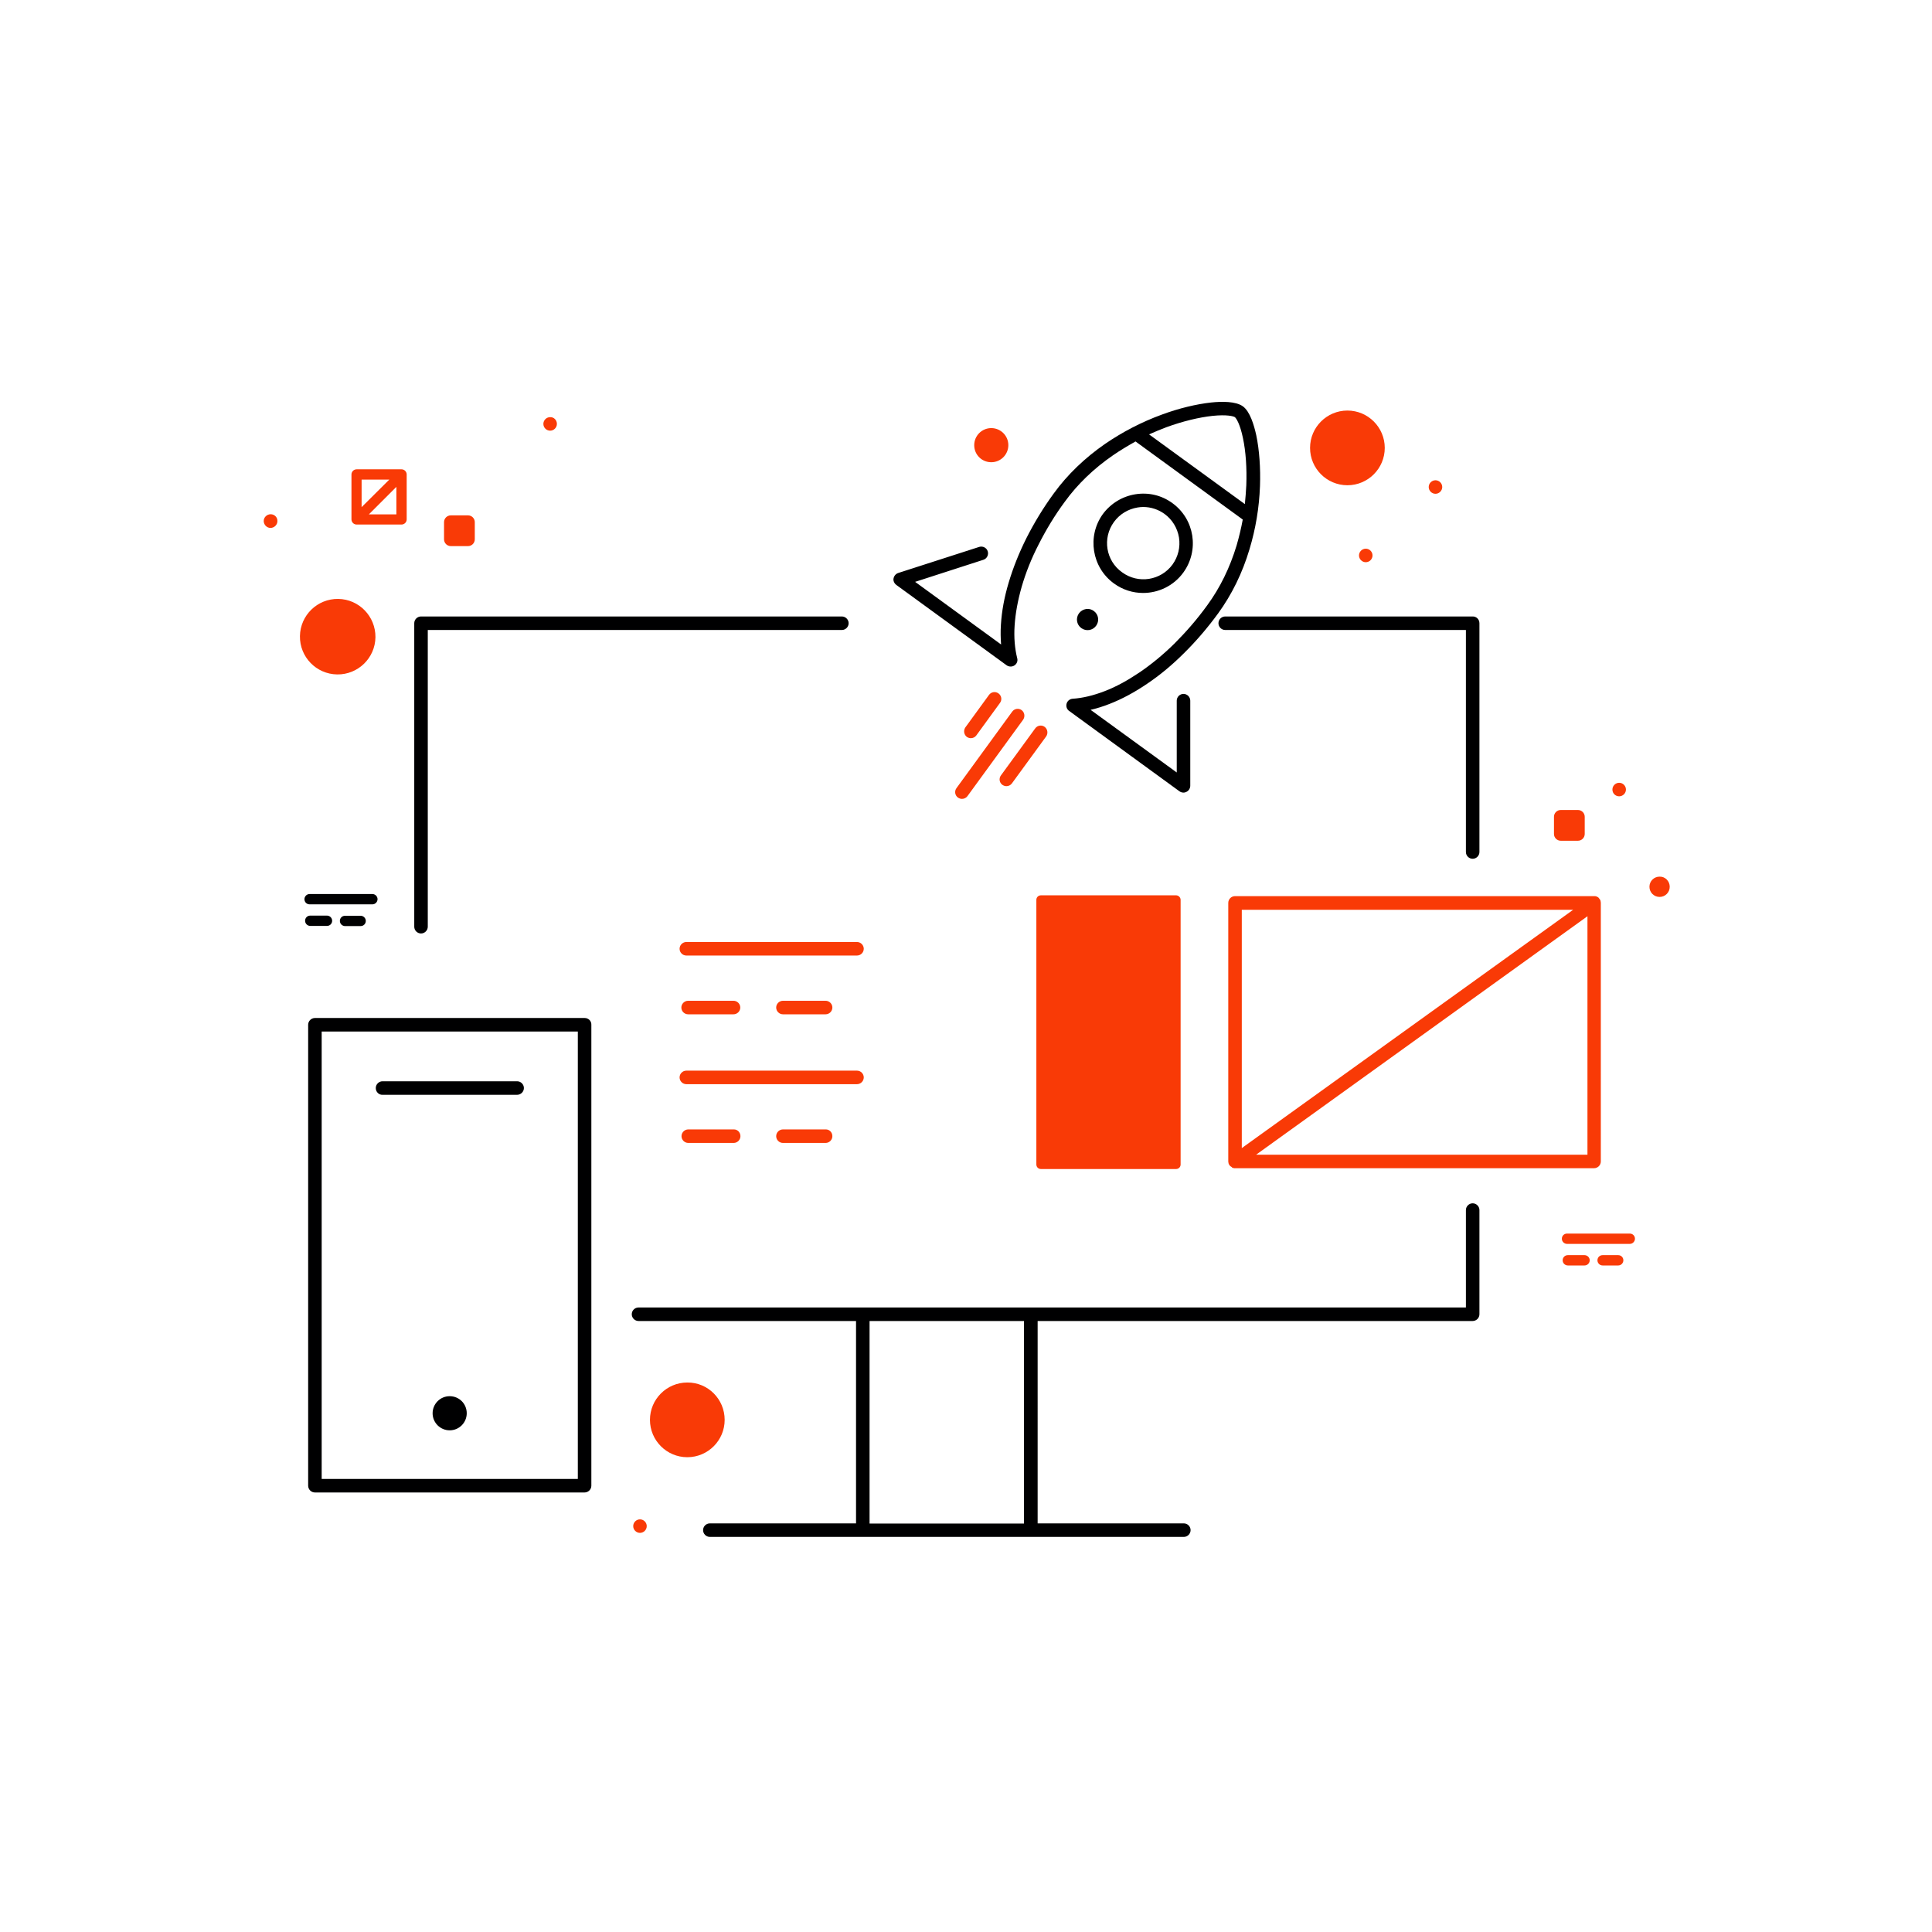<?xml version="1.0" encoding="utf-8"?>
<!-- Generator: Adobe Illustrator 25.0.0, SVG Export Plug-In . SVG Version: 6.00 Build 0)  -->
<svg version="1.1" id="Ebene_1" xmlns="http://www.w3.org/2000/svg" xmlns:xlink="http://www.w3.org/1999/xlink" x="0px" y="0px"
	 viewBox="0 0 1200 1200" style="enable-background:new 0 0 1200 1200;" xml:space="preserve">
<style type="text/css">
	.st0{fill:#000001;}
	.st1{fill:#F93A06;}
</style>
<g>
	<path class="st0" d="M914.7,747.4c-2.3,0-4.2,1.9-4.2,4.2v60.5H396.6c-2.3,0-4.2,1.9-4.2,4.2s1.9,4.2,4.2,4.2h135.1v125.7h-90.8
		c-2.3,0-4.2,1.9-4.2,4.2s1.9,4.2,4.2,4.2h294.4c2.3,0,4.2-1.9,4.2-4.2s-1.9-4.2-4.2-4.2h-90.8V820.5h270.2c2.3,0,4.2-1.9,4.2-4.2
		v-64.7C918.9,749.3,917,747.4,914.7,747.4z M636,946.3h-95.9V820.5H636V946.3z M257.3,575.6V387.1c0-2.3,1.9-4.2,4.2-4.2h261.4
		c2.3,0,4.2,1.9,4.2,4.2s-1.9,4.2-4.2,4.2H265.7v184.3c0,2.3-1.9,4.2-4.2,4.2C259.2,579.8,257.3,577.9,257.3,575.6z M918.9,387.1
		v142.1c0,2.3-1.9,4.2-4.2,4.2s-4.2-1.9-4.2-4.2V391.3H761c-2.3,0-4.2-1.9-4.2-4.2s1.9-4.2,4.2-4.2h153.6
		C917,382.8,918.9,384.7,918.9,387.1z M556.7,363.3l68.5,49.9c1.4,1,3.4,1.1,4.9,0.1s2.2-2.8,1.7-4.5c-1.5-6-2.1-12.8-1.6-20.3
		c0.5-7.6,2-15.7,4.4-24.1c2.5-8.6,6-17.5,10.5-26.2c4.6-9.1,10-18.1,16.3-26.6c7.9-10.9,18-20.6,29.9-28.8c4.5-3.1,9.2-5.9,14-8.6
		l66.6,48.5c-1,5.4-2.3,10.8-3.8,16c-4.2,13.9-10.3,26.4-18.3,37.3c-6.2,8.6-13.1,16.5-20.3,23.7c-7,6.9-14.3,12.9-21.8,18
		c-7.3,4.9-14.5,8.9-21.6,11.6c-7,2.7-13.7,4.3-19.8,4.7c-1.8,0.1-3.3,1.3-3.8,3s0.1,3.6,1.6,4.6l68.5,49.9c0.7,0.5,1.6,0.8,2.5,0.8
		c0.7,0,1.3-0.2,1.9-0.5c1.4-0.7,2.3-2.2,2.3-3.8v-52.8c0-2.3-1.9-4.2-4.2-4.2s-4.2,1.9-4.2,4.2v44.6l-53.5-38.9
		c3.8-0.9,7.8-2.1,11.8-3.7c7.7-3,15.5-7.2,23.3-12.5c7.9-5.3,15.6-11.7,22.9-19c7.6-7.5,14.7-15.8,21.2-24.7
		c8.5-11.7,15.1-25.1,19.5-39.9c3.8-12.6,6-25.7,6.5-39.2c0.4-11.2-0.4-22.4-2.3-31.5c-1.4-6.4-3.9-14.8-8.3-18
		c-4.4-3.2-13.1-3.1-19.7-2.4c-9.2,1-20.1,3.6-30.6,7.5c-12.6,4.6-24.5,10.8-35.3,18.2c-12.7,8.8-23.5,19.2-31.9,30.8
		c-6.5,8.9-12.2,18.3-17,27.8c-4.6,9.2-8.3,18.5-11,27.6c-2.7,9-4.3,17.8-4.8,26c-0.3,4.3-0.2,8.5,0.1,12.4l-53.4-38.9l42.4-13.7
		c2.2-0.7,3.4-3.1,2.7-5.3c-0.7-2.2-3.1-3.4-5.3-2.7l-50.3,16.2c-1.5,0.5-2.6,1.8-2.9,3.4C554.7,360.7,555.4,362.3,556.7,363.3z
		 M724.6,265.3c9.9-3.6,20.1-6.1,28.6-7c8.8-0.9,12.9,0.2,13.8,0.8c0.9,0.7,3.2,4.3,5,12.9c1.8,8.4,2.5,18.8,2.1,29.4
		c-0.2,3.9-0.5,7.8-0.9,11.7l-59.5-43.3C717.3,268.2,720.9,266.7,724.6,265.3z M691.9,362.4c5.5,4,11.8,5.9,18.1,5.9
		c9.5,0,19-4.4,25-12.7c10-13.8,7-33.1-6.8-43.1c-6.7-4.9-14.8-6.8-23-5.5c-8.1,1.3-15.3,5.7-20.2,12.3
		C675.1,333,678.1,352.4,691.9,362.4z M691.9,324.2c3.5-4.8,8.7-8,14.7-9c1.2-0.2,2.4-0.3,3.5-0.3c4.7,0,9.3,1.5,13.2,4.3
		c4.8,3.5,8,8.7,9,14.7c0.9,5.9-0.5,11.8-4,16.7c-7.3,10-21.3,12.2-31.3,4.9C686.8,348.3,684.6,334.2,691.9,324.2z M679.4,379.5
		c2.9,2.1,3.6,6.2,1.4,9.2c-2.1,2.9-6.2,3.6-9.2,1.4c-2.9-2.1-3.6-6.2-1.4-9.2C672.4,378,676.5,377.3,679.4,379.5z M363.2,632.3
		H195.6c-2.3,0-4.2,1.9-4.2,4.2v286.3c0,2.3,1.9,4.2,4.2,4.2h167.5c2.3,0,4.2-1.9,4.2-4.2V636.5
		C367.4,634.2,365.5,632.3,363.2,632.3z M358.9,918.6H199.8V640.7h159.1L358.9,918.6L358.9,918.6z M289.9,877.8
		c0,5.8-4.7,10.6-10.6,10.6c-5.8,0-10.6-4.7-10.6-10.6c0-5.8,4.7-10.6,10.6-10.6C285.2,867.2,289.9,871.9,289.9,877.8z M233.4,675.8
		c0-2.3,1.9-4.2,4.2-4.2h83.6c2.3,0,4.2,1.9,4.2,4.2s-1.9,4.2-4.2,4.2h-83.6C235.3,680.1,233.4,678.2,233.4,675.8z M189.1,558.5
		c0-1.7,1.4-3.2,3.2-3.2h39c1.7,0,3.2,1.4,3.2,3.2c0,1.7-1.4,3.2-3.2,3.2h-39C190.5,561.7,189.1,560.3,189.1,558.5z M224,568.8
		c1.7,0,3.2,1.4,3.2,3.2s-1.4,3.2-3.2,3.2h-9.7c-1.7,0-3.2-1.4-3.2-3.2s1.4-3.2,3.2-3.2H224z M192.7,575.1c-1.7,0-3.2-1.4-3.2-3.2
		s1.4-3.2,3.2-3.2h10.4c1.7,0,3.2,1.4,3.2,3.2s-1.4,3.2-3.2,3.2H192.7z"/>
</g>
<path class="st1" d="M249.4,291.5h-27.9c-1.7,0-3.2,1.4-3.2,3.2v27.9c0,1.7,1.4,3.2,3.2,3.2h27.9c1.7,0,3.2-1.4,3.2-3.2v-27.9
	C252.6,293,251.2,291.5,249.4,291.5z M241.8,297.9L224.6,315v-17.1H241.8z M229.1,319.5l17.1-17.1v17.1H229.1z M294.9,324.3V335
	c0,2.3-1.9,4.2-4.2,4.2H280c-2.3,0-4.2-1.9-4.2-4.2v-10.7c0-2.3,1.9-4.2,4.2-4.2h10.7C293,320.1,294.9,322,294.9,324.3z M965.2,518
	v-10.7c0-2.3,1.9-4.2,4.2-4.2h10.7c2.3,0,4.2,1.9,4.2,4.2V518c0,2.3-1.9,4.2-4.2,4.2h-10.7C967.1,522.2,965.2,520.3,965.2,518z
	 M635.5,447l-34.6,47.5c-0.8,1.1-2.1,1.7-3.4,1.7c-0.9,0-1.7-0.3-2.5-0.8c-1.9-1.4-2.3-4-0.9-5.9l34.6-47.5c1.4-1.9,4-2.3,5.9-0.9
	C636.4,442.5,636.8,445.1,635.5,447z M649.8,457.4l-21.3,29.2c-0.8,1.1-2.1,1.7-3.4,1.7c-0.9,0-1.7-0.3-2.5-0.8
	c-1.9-1.4-2.3-4-0.9-5.9l21.3-29.2c1.4-1.9,4-2.3,5.9-0.9C650.7,452.9,651.1,455.5,649.8,457.4z M599.6,451.8l14.7-20.2
	c1.4-1.9,4-2.3,5.9-0.9s2.3,4,0.9,5.9l-14.7,20.2c-0.8,1.1-2.1,1.7-3.4,1.7c-0.9,0-1.7-0.3-2.5-0.8
	C598.7,456.3,598.3,453.7,599.6,451.8z M848.3,340.8c2.3,0,4.2,1.9,4.2,4.2s-1.9,4.2-4.2,4.2s-4.2-1.9-4.2-4.2
	S846,340.8,848.3,340.8z M887.4,302.5c0-2.3,1.9-4.2,4.2-4.2s4.2,1.9,4.2,4.2c0,2.3-1.9,4.2-4.2,4.2
	C889.3,306.7,887.4,304.8,887.4,302.5z M401.7,947.9c0,2.3-1.9,4.2-4.2,4.2c-2.3,0-4.2-1.9-4.2-4.2s1.9-4.2,4.2-4.2
	C399.8,943.7,401.7,945.6,401.7,947.9z M1001.5,490.4c0-2.3,1.9-4.2,4.2-4.2s4.2,1.9,4.2,4.2c0,2.3-1.9,4.2-4.2,4.2
	S1001.5,492.8,1001.5,490.4z M1037.1,550.8c0,3.5-2.8,6.3-6.3,6.3s-6.3-2.8-6.3-6.3s2.8-6.3,6.3-6.3
	C1034.3,544.4,1037.1,547.3,1037.1,550.8z M605.1,276.5c0-5.8,4.7-10.6,10.6-10.6c5.8,0,10.6,4.7,10.6,10.6
	c0,5.8-4.7,10.6-10.6,10.6S605.1,282.4,605.1,276.5z M345.9,263.3c0,2.3-1.9,4.2-4.2,4.2c-2.3,0-4.2-1.9-4.2-4.2s1.9-4.2,4.2-4.2
	C344,259,345.9,260.9,345.9,263.3z M172.3,323.7c0,2.3-2,4.2-4.3,4.2s-4.2-2-4.2-4.3s2-4.2,4.3-4.2
	C170.5,319.4,172.4,321.3,172.3,323.7z M813.7,278.2c0-12.8,10.4-23.2,23.2-23.2s23.2,10.4,23.2,23.2s-10.4,23.2-23.2,23.2
	C824.1,301.4,813.7,291,813.7,278.2z M233.2,395.8c-0.2,13-10.9,23.3-23.8,23.1c-13-0.2-23.3-10.9-23.1-23.8
	c0.2-13,10.9-23.3,23.8-23.1C223,372.2,233.3,382.8,233.2,395.8z M450.1,881.9c0,12.8-10.4,23.2-23.2,23.2
	c-12.8,0-23.2-10.4-23.2-23.2s10.4-23.2,23.2-23.2C439.7,858.6,450.1,869,450.1,881.9z M765.3,725.2c0.2,0.1,0.4,0.2,0.6,0.2
	c0.1,0,0.2,0.1,0.2,0.1c0.3,0.1,0.6,0.1,0.9,0.1l0,0l0,0h223.1c2.3,0,4.2-1.9,4.2-4.2V560.8c0,0,0,0,0-0.1c0-0.2,0-0.3-0.1-0.5
	c0-0.1,0-0.2,0-0.3s-0.1-0.3-0.1-0.4c0-0.1-0.1-0.3-0.1-0.4c0-0.1-0.1-0.2-0.2-0.3c-0.1-0.1-0.2-0.3-0.3-0.4c0,0,0,0,0-0.1
	c-0.1-0.1-0.1-0.1-0.2-0.2c-0.1-0.1-0.2-0.2-0.3-0.4c-0.1-0.1-0.2-0.2-0.3-0.3s-0.2-0.2-0.3-0.2c-0.1-0.1-0.2-0.1-0.4-0.2
	c-0.1-0.1-0.2-0.1-0.4-0.2c-0.1-0.1-0.3-0.1-0.4-0.1c-0.1,0-0.3-0.1-0.4-0.1c-0.2,0-0.3,0-0.5,0c-0.1,0-0.2,0-0.3,0H767.1
	c-2.3,0-4.2,1.9-4.2,4.2v160.5c0,0,0,0,0,0.1c0,0.2,0,0.3,0.1,0.5c0,0.1,0,0.2,0,0.3s0.1,0.3,0.1,0.4c0,0.1,0.1,0.3,0.1,0.4
	c0,0.1,0.1,0.2,0.2,0.3c0.1,0.1,0.2,0.3,0.3,0.4c0,0,0,0,0,0.1s0.1,0.1,0.1,0.1c0.1,0.2,0.3,0.4,0.5,0.5c0.1,0.1,0.2,0.1,0.3,0.2
	c0.2,0.1,0.3,0.2,0.5,0.3C765.1,725.1,765.2,725.1,765.3,725.2z M780.2,717.2L986,569.1v148.1L780.2,717.2L780.2,717.2z
	 M977.1,565.1l-205.8,148v-148H977.1z M536.5,589.3c0,2.3-1.9,4.2-4.2,4.2h-106c-2.3,0-4.2-1.9-4.2-4.2s1.9-4.2,4.2-4.2h106
	C534.6,585.1,536.5,587,536.5,589.3z M486.3,630c-2.3,0-4.2-1.9-4.2-4.2s1.9-4.2,4.2-4.2h26.5c2.3,0,4.2,1.9,4.2,4.2
	s-1.9,4.2-4.2,4.2H486.3z M423.2,625.8c0-2.3,1.9-4.2,4.2-4.2h28.2c2.3,0,4.2,1.9,4.2,4.2s-1.9,4.2-4.2,4.2h-28.2
	C425.1,630,423.2,628.1,423.2,625.8z M536.5,669.2c0,2.3-1.9,4.2-4.2,4.2h-106c-2.3,0-4.2-1.9-4.2-4.2s1.9-4.2,4.2-4.2h106
	C534.6,665,536.5,666.9,536.5,669.2z M517,705.7c0,2.3-1.9,4.2-4.2,4.2h-26.5c-2.3,0-4.2-1.9-4.2-4.2s1.9-4.2,4.2-4.2h26.5
	C515.1,701.4,517,703.3,517,705.7z M459.9,705.7c0,2.3-1.9,4.2-4.2,4.2h-28.2c-2.3,0-4.2-1.9-4.2-4.2s1.9-4.2,4.2-4.2h28.2
	C458,701.4,459.9,703.3,459.9,705.7z M733.3,558.9v164.4c0,1.6-1.3,2.8-2.8,2.8h-84c-1.6,0-2.8-1.3-2.8-2.8V558.9
	c0-1.6,1.3-2.8,2.8-2.8h84C732,556.1,733.3,557.4,733.3,558.9z M1015.5,769.4c0,1.7-1.4,3.2-3.2,3.2h-39c-1.7,0-3.2-1.4-3.2-3.2
	s1.4-3.2,3.2-3.2h39C1014.1,766.2,1015.5,767.6,1015.5,769.4z M1008.3,782.8c0,1.7-1.4,3.2-3.2,3.2h-9.7c-1.7,0-3.2-1.4-3.2-3.2
	s1.4-3.2,3.2-3.2h9.7C1006.9,779.6,1008.3,781,1008.3,782.8z M987.4,782.8c0,1.7-1.4,3.2-3.2,3.2h-10.4c-1.7,0-3.2-1.4-3.2-3.2
	s1.4-3.2,3.2-3.2h10.4C985.9,779.6,987.4,781,987.4,782.8z"/>
</svg>
